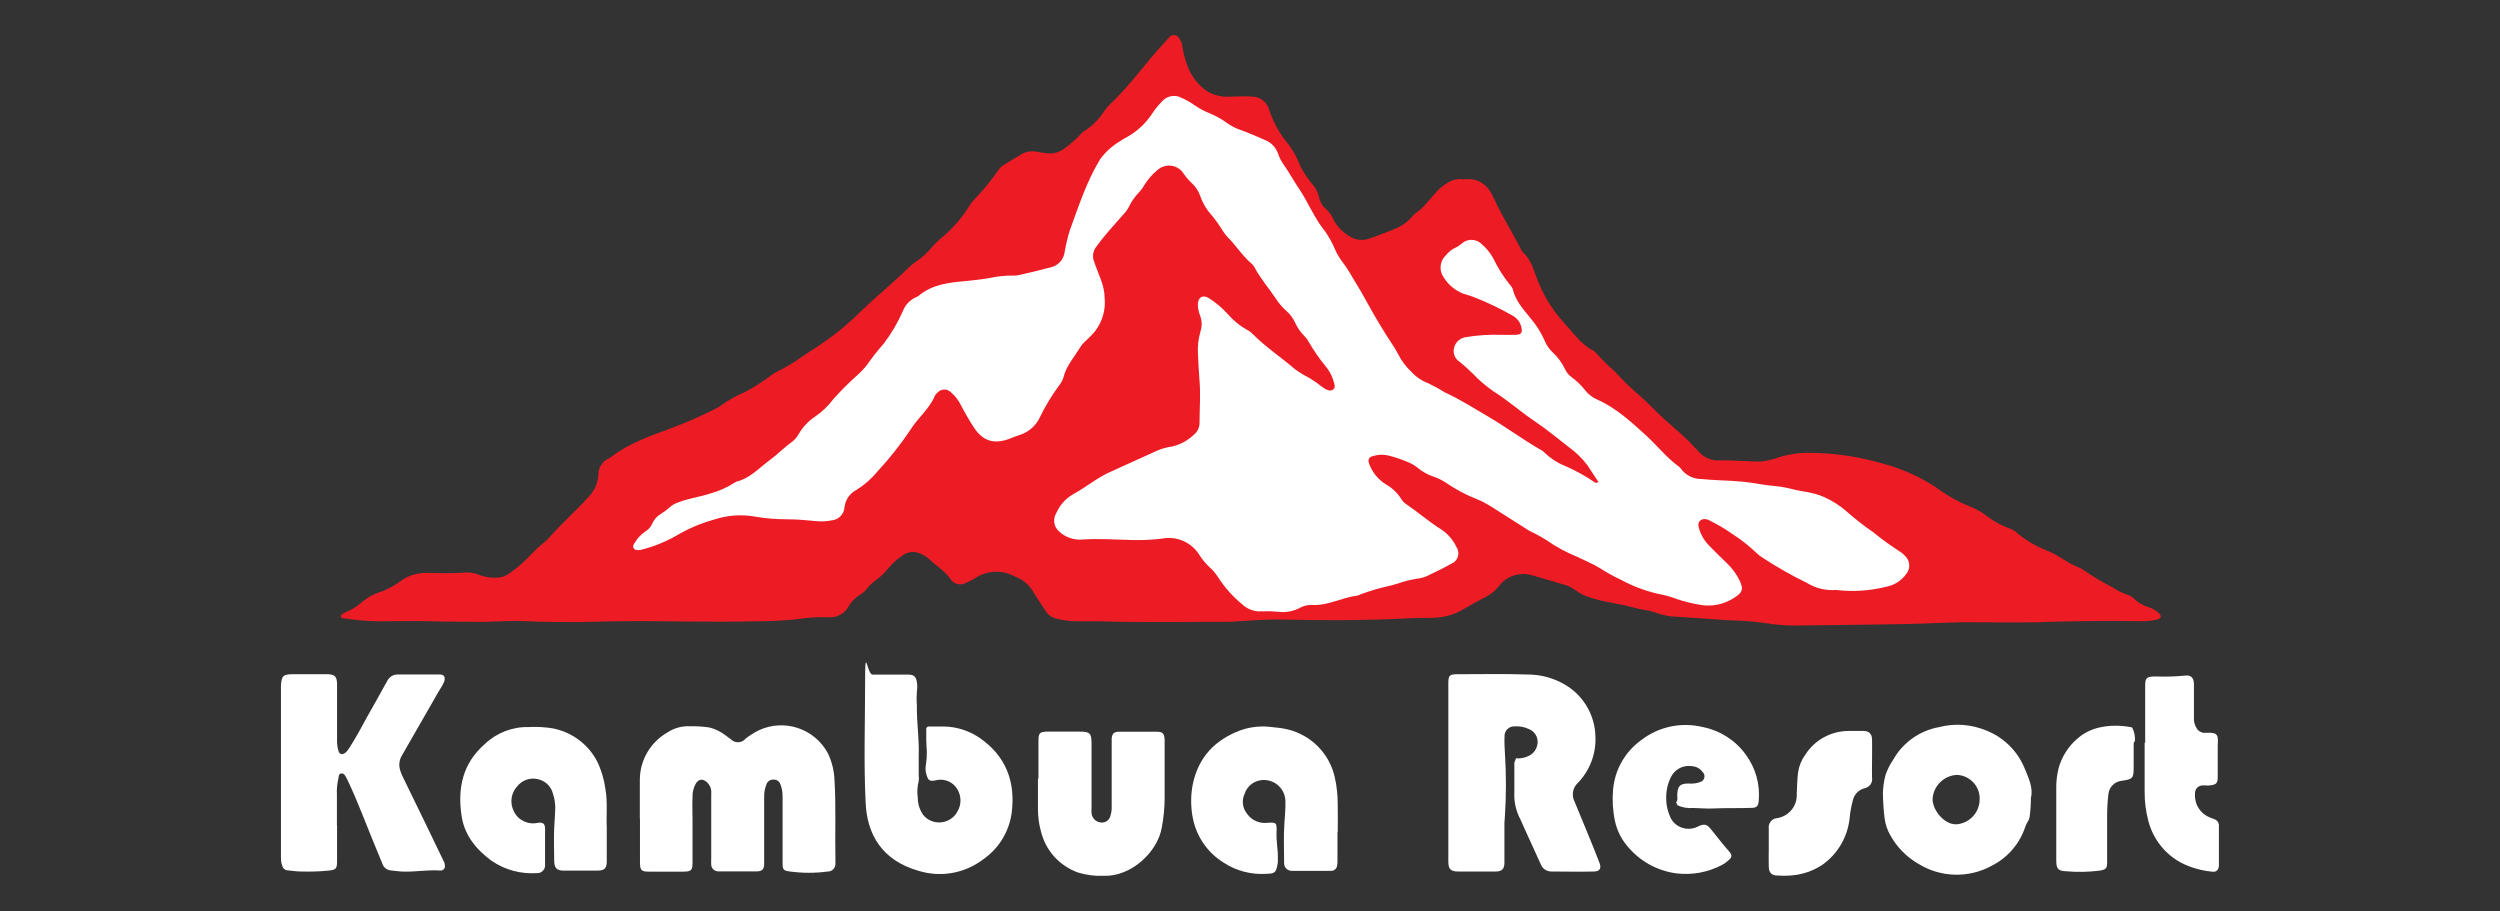 <?xml version="1.0" encoding="UTF-8"?>
<svg id="Layer_1" xmlns="http://www.w3.org/2000/svg" version="1.1" viewBox="0 0 1912.2 697">
  <rect x="0" y="0" width="1912.2" height="697" fill="#333333" stroke="none"/>
  <!-- Generator: Adobe Illustrator 29.1.0, SVG Export Plug-In . SVG Version: 2.1.0 Build 142)  -->
  <defs>
    <style>
      .st0 {
        fill: #fff;
      }

      .st1 {
        fill: #ed1c24;
      }
    </style>
  </defs>
  <g>
    <path class="st1" d="M1560.5,476c-15.8,0-31.6.2-47.4,0-19.9-.4-39.8,1.2-59.7,1.4-25.5.3-50.9.8-76.4,1-9.3.3-18.7-.4-27.9-2-9-1.2-18.2-1.8-27.3-2-14.7-1.1-29.5-2-44.2-3-4.4-.7-8.7-1.8-12.9-3.4-4.9-1.4-10.1-1.8-14.9-3.2-10.8-3.1-22-4-32.6-7.5-4.7-1.3-9.2-3.5-13.1-6.5-2.6-1.9-5.6-3.2-8.8-3.9-7.5-2.3-14.9-4.5-22.5-6.6-9.7-3.3-20.4,0-26.5,8.2-2.2,2.8-4.9,5.2-8,7-6.7,3.7-13.6,7.2-20,11.1-7.3,4-15.6,6.1-24,6-6.8,0-13.6,0-20.4.5-31.1,1.5-62.2,1.5-93.3.8-13.3-.3-26.5.9-39.6,1.7h-3c-32.3,0-64.6.6-96.9-.4h-16.3c-5.6.1-11.2-.6-16.6-2-3.4-.7-6.3-2.7-8.2-5.6-3.3-5.1-6.9-10.1-10-15.4-2.8-4.7-7-8.4-12-10.5-.6-.3-1.3-.5-1.9-.8-9.6-5.3-21.4-4.7-30.5,1.5-2.2,1.3-4.5,2.5-6.8,3.4-4.1,2.3-9.3,1.1-11.8-2.9-4.5-6.5-11.2-10.3-16.7-15.6-1.9-1.7-4.1-3-6.5-3.9-4.3-2-9.3-1.5-13.1,1.2-4.1,2.7-7.9,6-11,9.8-2.9,3.6-6.2,6.8-9.9,9.5-2.5,1.7-4.7,3.8-6.6,6.2-1.3,1.8-3,3.4-5,4.5-3.7,2.2-6.9,5.4-9.1,9.1-3.1,5.8-9.4,9.1-16,8.4-7.8-.3-15.6.3-23.4,1.5-10.8,1.1-21.7,1.7-32.5,1.6-35.2.9-70.4-.5-105.5,0-9.5,0-19,.5-28.5.6-12.9,0-25.9,0-38.8-.6-10.7-.6-21.4,0-32.1.4-14,0-27.9,0-41.8-.4-13.9-.4-26.5,0-39.8,0-9.3,0-18.7-.9-27.9-2.3-.9,0-1.8,0-2.1-1.1s.6-1.9,1.5-2.4c1.2-.7,2.4-1.3,3.6-1.8,3.6-1.5,7-3.6,9.9-6.1,4.7-4.2,10.3-7.3,16.3-9.1,5.1-1.9,9.9-4.6,14.2-7.8,5.6-4.2,12.5-6.4,19.5-6.4,10,0,20,.6,30-.3,3.4-.2,6.8.3,10,1.5,5.1,2.1,10.5,2.9,16,2.3,2.9-.3,5.6-1.4,8-3.2,6.5-4.6,12.5-9.9,17.9-15.8,2.3-2.5,4.8-4.8,7.5-6.9,1.6-1.2,3.2-2.6,4.5-4.1,9.7-11.1,20.9-20.8,30.7-31.8,4.3-4.4,6.9-10.2,7.4-16.4-.3-5.6,3-10.8,8.2-13,.6-.3,1.2-.7,1.7-1.1,14-10.7,30.4-16.2,46.6-22.2,11.9-4.5,23.6-9.7,34.9-15.5.5-.2.9-.5,1.3-.8,6.1-4.5,12.7-8.3,19.7-11.2,7-3.8,13.8-8.1,20.1-12.9,1.4-1,2.8-1.9,4.3-2.7,11.1-5,20.5-12.7,30.7-19,12.2-8,23.6-17.2,33.9-27.6,11.9-11.4,24.7-21.7,36.4-33.3,1.6-1.5,3.4-2.9,5.2-4.1,4.4-2.9,8.3-6.5,11.7-10.5,2-2.5,4.3-4.8,6.8-6.9,9-7.3,16.7-16,22.7-25.9.8-1.3,1.7-2.5,2.8-3.6,6.9-7.2,13.3-15,19.1-23.2,1-1.6,2.4-2.9,4-3.9,4.9-3,9.8-6,14.9-8.9,3.6-1.6,7.7-1.9,11.5-.9,2.2.3,4.3.7,6.5.9,5.3.7,10.6-1,14.6-4.5,4.1-3,7.9-6.4,11.4-10.2.6-.8,1.4-1.5,2.3-2,6.1-3.8,11.2-8.9,15.2-14.9,1.3-2,2.9-3.8,4.5-5.5,15.4-14.3,27.3-31.8,41.5-47,1.3-1.4,2.4-2.9,3.8-4.2,1.3-2.1,4.2-2.7,6.3-1.4.8.5,1.4,1.2,1.8,2.1,1.2,1.7,2,3.6,2.2,5.6.7,5.2,2.1,10.3,4,15.3,3,8.2,8.6,15.1,15.9,19.9,5.3,2.8,11.3,4,17.2,3.5,5.5,0,10.9-.5,16.3,0,5.9,0,11.1,3.9,12.9,9.6,2.8,8.7,7,16.8,12.6,24,5,6,8.9,12.9,11.7,20.2,2.7,5.1,6,9.9,9.8,14.3,2,2.5,3.4,5.5,4.2,8.6.7,3.9,2.8,7.4,5.9,9.8,2.1,1.9,3.7,4.2,4.8,6.9,2.7,5.4,6.8,9.9,11.9,13,4.8,3.4,11.1,4.1,16.5,2,6.2-2.3,12.4-4.5,18.5-7.1,5.6-2.1,10.5-5.7,14.3-10.3.4-.6.8-1.1,1.4-1.5,6.9-4.3,11.3-11.2,16.8-17,2.6-2.7,5.5-5,8.8-6.9,3.2-2,7-2.9,10.7-2.4.8.1,1.7.1,2.5,0,10.9-1,17.5,5.4,21.4,14.1,6.3,14,14.6,26.8,21.5,40.5,0,.3.3.7.5.9,7.7,6.5,9.1,16.4,13,24.9,4.5,10.7,10.8,20.5,18.6,29.1,7.1,7.6,13,16.7,22.7,21.6.6.3,1.2.7,1.6,1.3,4.9,5.4,10.1,10.6,15.6,15.4,4.7,5.3,9.7,10.2,15,14.9,6,5,11.4,10.5,16.9,15.9,7.6,7.5,16.1,14.1,23.7,21.6,3.1,3.1,6.1,6.4,9.1,9.5,3.9,3.8,9.3,5.8,14.8,5.3,8.5,0,16.9.5,25.4.8,5.8.5,11.6-.3,17-2.2,8.6-3.1,17.8-4.5,26.9-4.3,17.4.1,34.6,2.5,51.4,7.1,15.7,3.8,30.7,10.2,44.3,19,8.3,6.2,17.4,11.4,27,15.2,4.6,1.8,9,4.4,12.9,7.5,5.2,3.9,10.9,6.9,17,9.1,1.9.7,3.7,1.7,5.2,3.1,6.5,5.5,13.8,9.9,21.7,13.1,4.8,1.9,9.3,4.3,13.6,7.1,4.3,2.8,8.9,5.2,13.6,7.1.6.2,1.3.5,1.8,1,7.3,5.1,14.8,9.6,22.7,13.6,3.4,2.3,7,4.1,10.9,5.5,1.8.5,3.5,1.4,4.9,2.6,3.2,3.3,7.3,5.7,11.7,7,2.9.9,5.6,2.5,7.8,4.5,2.4,2.4,1.9,4.1-1.4,5-4.5,1-9.1,1.4-13.6,1.2-25.5-.4-50.5,0-75.5.7Z"/>
    <path class="st0" d="M1222.5,368.8c-1.7.8-2.3.5-2.9,0-7.2-4.9-14.8-9.1-22.7-12.5-5.8-2.3-11.1-5.8-15.6-10.2-1.1-1.1-2.4-1.9-3.8-2.6-13.4-7.8-25.8-17-39.1-24.8-10.9-6.4-21.4-13.1-32.9-18.4-4.2-2.6-8.5-5-12.9-7.1-4.9-1.8-9.4-4.8-13-8.7-4.2-4-7.7-8.6-10.3-13.8-1.3-2.6-2.9-5.1-4.5-7.5-6.4-9.8-12.5-19.8-18.2-30.2-3.9-7.2-8-14.2-12.3-21.1-2.2-4-4.7-7.9-7.5-11.5-2.2-2.9-4.1-6.1-5.6-9.5-2-4.8-4.5-9.3-7.4-13.6-8.4-10.1-13.1-22.5-20.5-33.4-3.8-5.6-7-11.6-10.9-17.2-2.1-2.8-3.7-5.8-4.8-9.1-1.7-4.9-5.4-8.8-10.3-10.6-6-2.7-12.1-5.3-18.2-7.5-3.9-1.3-7.5-3.2-10.9-5.6-4.2-3.1-8.8-5.6-13.6-7.5-3.6-1.5-7.1-3.3-10.3-5.5-3.3-2.4-6.9-4.4-10.6-6.1-5.2-2.8-11.6-1.4-15.3,3.2-2.5,2.6-4.8,5.4-6.8,8.4-4.8,7.5-11.4,13.8-19.2,18.2-2,1-3.9,2.2-5.7,3.4-5.9,3.5-11,8.1-15.1,13.6-10.5,17.1-16.5,36-23.3,54.5-1.8,5.7-3.1,11.5-4.1,17.3-.9,5.5-5.1,9.9-10.6,11.1-7.9,2.1-15.8,4-23.7,5.8-1.5.4-3,.5-4.5.5-6.1-.1-12.2.5-18.2,1.8-6.2,1.1-12.5,1.8-18.7,2.4-12.7,1.1-25.4,2.5-35.8,11.2-.7.5-1.4,1-2.2,1.2-4.5,2.1-8.1,5.8-9.9,10.5-3.9,8.9-8.8,17.2-14.7,25-4.5,5.1-8.7,10.4-12.6,16-2.3,3-4.9,5.7-7.7,8.2-6.4,5.7-12.5,11.8-18.2,18.2-4,5.3-8.8,9.9-14.3,13.6-5,3.4-9.2,7.9-12.2,13.1-1.2,2.2-2.9,4.2-4.9,5.8-6.3,4.5-11.5,10-17.7,14.5-8,5.9-14.7,13.6-25,16.1-.5.2-.9.4-1.3.7-5.7,3.7-11.9,6.5-18.5,8.3-8,2.7-16.5,3.7-24.5,6.8-2.6.8-5,2.2-7,4-2,1.8-4.1,3.4-6.4,4.8-3,1.7-5.3,4.3-6.7,7.5-1.1,2.5-2.9,4.6-5.3,6-3.2,2.2-6,5.1-8,8.5-1,1.4-1.9,3-.8,4.5s3,1.3,4.5,1.2c.5,0,1-.1,1.5-.3,9.2-2.3,18.1-5.9,26.4-10.6,8.9-5.3,18.4-9.4,28.4-12.2,10.4-3.5,21.5-4.4,32.2-2.4,8,1.4,16.2,2,24.4,2,7.3,0,14.6.7,21.9,1.4,4.1.4,8.2.2,12.2-.6,5.1-.5,9.2-4.6,9.6-9.8.6-5.8,4.1-11,9.4-13.6,6.2-3.9,11.7-8.8,16.3-14.5,9-9.7,17.2-20.1,24.6-31.1,5.5-9.1,14.7-16.1,18.9-26.4.5-.9,1.2-1.7,2-2.3,2.6-2.9,7.1-3.1,10-.5.2.2.3.3.5.5,2.8,2.4,5.2,5.4,6.9,8.7,3.3,6.4,6.9,12.7,10.9,18.7,6.7,9.8,15.1,12.1,26.2,8.1,2.7-1,5.4-2.2,8.1-3,7.1-2.2,12.9-7.3,15.9-14.1,4-8.2,8.8-16.1,14.2-23.5,1.5-1.8,2.7-3.9,3.5-6.1,2.1-9.1,8.1-15.6,12.7-23.1,1.3-2.2,3-4.1,5-5.8,2.5-2.3,4.9-4.7,7-7.4,5.3-7.2,7.8-16.1,6.9-25,0-9.6-4.9-18.2-7.9-27.3-1.7-3.9-1.1-8.4,1.5-11.8,6.2-8.6,13.4-16.3,20.3-24.2,1.8-1.8,3.3-3.8,4.5-6,2-4.3,4.8-8.2,8.1-11.6,1.4-1.5,2.6-3.1,3.6-4.9,2.7-4.5,6.2-8.6,10.3-11.9,5.4-4.9,13.8-4.5,18.7.9.3.4.6.8.9,1.2,1.8,2.7,3.9,5.2,6.2,7.4,3.3,2.9,5.8,6.7,7.2,11,1.7,4.8,4.3,9.3,7.7,13.1,3.1,3.6,5.9,7.5,8.4,11.5,1.4,2.3,3,4.5,4.9,6.5,6.4,6.4,11.1,14.2,18.2,20.1.9.8,1.6,1.8,2.1,2.8,4.5,8.5,11,15.9,16.4,24,2.1,3.3,4.7,6.3,7.6,8.9,3,2.6,5.4,5.7,7,9.3,1.7,3.7,4,7.1,6.9,10,1.2,1.2,2.3,2.5,3.1,4,4.1,7.1,8.7,13.8,13.9,20.1,2.7,3.3,4.6,7.2,5.7,11.3.5,2,1.5,4.1-.5,5.7s-4.5.5-6.6-.7c-.9-.6-1.7-1.2-2.5-1.8-2.9-2.3-5.9-4.4-9.1-6.3-3.8-1.9-7.5-4.2-11-6.7-10.5-9.1-22.3-16.8-32.1-26.7-1.4-1.5-3.1-2.7-4.9-3.6-5.6-3.2-10.6-7.4-14.8-12.3-4-4.4-8.6-8.2-13.6-11.5-4.9-3.3-8.7-1.1-8.9,4.5,0,2.9.7,5.8,1.7,8.5,1.5,3.8,1.6,8.1.4,12-1.7,5.7-2.4,11.7-2,17.6.3,6.8.7,13.6,1.2,20.4.9,10.7,0,21.4,0,32.1,0,3.3-1.3,6.4-3.8,8.6-4.8,4.8-10.9,8.1-17.5,9.6-3.9.5-7.6,1.6-11.2,3.1-11.6,5.2-23.1,10.6-34.8,15.8-10.6,4.5-19.5,12.2-29.7,17.7-5.6,3.3-10,8.3-12.6,14.3-2.8,4.6-1.9,10.5,2.2,14,4.7,4.4,10.9,6.6,17.3,6.2,12.4-.9,24.8,0,37.2.3,8,.3,15.9,0,23.9-1,11.6-2.3,23.3,2.9,29.3,13.1,2,3.1,4.5,6,7.2,8.6,2.7,2.3,4.9,5,6.8,8,5,7.7,11.1,14.6,18.2,20.4,4,3.8,9.4,5.9,15,5.5,4.1-.2,8.2-.1,12.2.3,5.8.8,11.6-.2,16.8-2.8,2.7-1.6,5.7-2.4,8.8-2.4,12.6.9,23.6-5.7,35.7-7.2.7-.2,1.3-.5,1.9-.8,4-1.4,8-2.9,12-4,5.7-1.6,11.6-2.7,17.2-4.5,4.6-1.6,9.4-2.8,14.3-3.6,2.5-.2,5-.9,7.4-1.9,6.5-3.1,12.9-6.2,19.1-9.7,4.3-1.8,6.2-6.8,4.4-11.1-.2-.5-.5-1-.8-1.5-2.6-5.5-6.7-10.3-11.9-13.6-9.1-5.7-17.4-13-26.4-19.1-1.6-1-2.9-2.4-3.9-4-2.8-4.5-6.7-8.3-11.4-11-6-3.6-10.7-9.2-13.1-15.8-1.3-3.3-.4-5.3,3-6.1,3.6-1.1,7.4-1.3,11.1-.5,5.9,1.4,11.6,3.4,17.2,5.9,2,.9,3.9,2.1,5.6,3.5,3.7,3.1,8,5.5,12.6,7,3.2,1.1,6.3,2.6,9.1,4.5,7.6,5.2,15.7,9.5,24.2,12.8,3.4,1.4,6.6,3.1,9.7,5,10,6.4,20.1,12.7,30.1,19.1,4.5,2.1,8.8,4.4,13,7.1,7.2,5,14.9,9.2,23,12.5,6.1,3,12.5,5.5,18.2,9.1,5,3.2,10.2,6.1,15.6,8.6,9,4.9,18.5,8.5,28.5,10.8,5,.9,9.9,2.3,14.7,4.1,5.3,1.8,10.7,3.1,16.2,4.1,9.7,2.1,19.9,0,28-5.6,5.7-3.7,6.5-6.2,3.7-12.3-2.4-5.1-5.7-9.7-9.8-13.6-4.5-4.5-9.5-9.1-14.1-14-3.7-3.8-6.3-8.5-7.6-13.6-1.2-4.2,1.8-7,6-6.1.7.2,1.3.4,1.9.7,6.1,3,12,6.4,17.5,10.3,6.9,4.4,13.3,9.5,19.2,15.1,1.2,1.2,2.6,2.2,4,3.1,10.9,7.2,22.3,13.7,34.1,19.4,6.5,4.1,14.1,6,21.8,5.5.3,0,.7,0,1,0,12.7,1.5,25.6.6,38-2.5,6.1-1.2,11.5-4.6,15.1-9.6,3.6-4.1,3.2-10.2-.7-13.9-1-1.2-2.1-2.2-3.4-3-7.3-4.7-14.3-9.7-21-15.2-6.9-4.7-13.4-9.8-19.7-15.3-5.3-4.8-11.3-8.7-17.9-11.6-8.3-3.9-17.5-4.1-26.1-6.5-7.7-2-15.8-2-23.6-3.5-4.3-.8-8.7-1.4-13.1-1.8-10.3-1-20.7-.9-31-2-6.4,0-12.4-3-16-8.3-.3-.4-.7-.8-1.1-1.1-9.5-6.8-16.6-16-25.1-23.8-11.6-10.5-23-21.2-37.6-27.6-3.8-1.7-7-4.2-9.5-7.5-2.8-3.6-6.2-6.8-9.9-9.5-2.1-1.5-3.8-3.4-4.9-5.8-2.4-5.1-5.8-9.7-10-13.6-2.5-2.4-4.4-5.2-5.7-8.4-2.8-6.4-6.6-12.3-11.1-17.6-5.4-6.7-11.3-13.1-13.4-21.9-.3-1.1-1-2.2-1.8-3-5.3-6.4-9.7-13.5-13.3-21-2.2-3.9-5.1-7.5-8.5-10.4-4.2-4.4-11.2-4.6-15.6-.5-1.4,1.2-2.9,2.3-4.5,3-2.9,1.3-5.5,3.4-7.5,5.9-4.7,4.4-5.4,11.6-1.7,16.8,3.5,5.7,8.8,10.1,15,12.5,2.9,1,5.9,1.7,8.7,2.9,10,3.9,19.7,8.6,29,13.9,3.5,1.9,6,5.2,6.8,9.1.9,3.9-.3,5.5-4.2,5.6s-7.5,0-11.2,0c-9.1-.3-18.3.3-27.3,1.8-4.3.7-7.8,3.9-8.8,8.1-1.1,4.1.6,8.5,4.2,10.7,3.5,2.9,6.9,5.9,10.1,9.1,4.8,5.1,10.2,9.6,15.9,13.6,11,6.9,20.6,15.5,31.3,22.7,9.1,6.1,17.4,13,26,19.7,5.5,3.9,10.4,8.7,14.5,14.1,2.9,4.3,5.5,8.6,8.7,13.2Z"/>
  </g>
  <g>
    <path class="st0" d="M708.7,556.6l1.1-.9h11.7c9.9,0,19.6,3.1,27.8,8.7,20.2,13.9,27.6,33.7,24.5,57.5-2,14.2-9.7,26.9-21.5,35.2-14,10.8-32.3,14.2-49.3,9.1-28.6-8-39.9-28.2-40.9-52.5-1.5-30.5-.4-61.1-.4-91.7s1.4-6,5.7-6h27.5c4.1,0,5.8,1.6,6.4,5.8.4,2.3.4,4.7,0,7.1-.3,3.7-.3,7.4,0,11-.2,12.8,1.9,25.4,1.4,38.1v15.3c.2,1.3.2,2.7,0,4-1.1,4.3-1.3,8.7-.7,13.1,0,4.6,1.5,9.1,4.1,12.9,5.6,6.8,15.6,7.7,22.4,2.1,1.6-1.3,2.9-2.9,3.8-4.7,4.1-6.8,2.7-15.5-3.2-20.8-3.8-3.2-8.9-4.3-13.6-3-4.5.9-5.6,0-6.9-4.5-.8-2.6-.9-5.4-.3-8.1.5-3.4.7-6.7.6-10.1-.5-5.7-.5-11.6-.4-17.6Z"/>
    <path class="st0" d="M1283,615.8l-1-2.1c1.6-1.7.8-3.9.9-5.9.3-6.6,2.1-8.5,8.6-8.5,3.1.3,6.2-.1,9.1-1.2,2.4-.8,3.7-3.3,2.9-5.7-.2-.7-.6-1.4-1.2-1.9-2-2.7-5-4.3-8.3-4.5-6.6-1-13.2,2.5-16,8.5-4.8,9.9-4.8,21.5,0,31.4.5,1.1,1.2,2,2,2.9,4.8,5.4,12.8,6.7,19.1,3.2,4.3-1.9,6.2-1.7,9.1,1.7,4.9,5.9,9.4,12,14.5,17.7,2.5,2.7,2,4.5-.8,6.8-1.5,1.4-3.2,2.6-5,3.5-10.7,5.6-22.9,7.8-34.9,6.3-14.8-2-28.2-9.6-37.6-21.2-4.5-5.4-7.6-11.8-9.1-18.6-1.7-7.9-2.2-16.1-1.5-24.2,1.3-15.1,9.1-28.9,21.4-37.8,13.4-10.4,30.8-14.1,47.2-10.1,13.1,2.6,24.8,10,32.7,20.8,7.7,10.3,11.3,23,10.1,35.8-.3,3.7-1.5,5.1-4.9,5.2-10.2.4-20.4,0-30.5.5-4.8.2-9.8-.3-14.7-.4-4.2.4-8.4-.3-12.2-2.2Z"/>
    <path class="st0" d="M1630.9,556.6c1.6,3.1,2.3,6.7,2.1,10.2-1.1.8-1,2-1,3.2v16.3c0,9.1-.4,9.7-9.8,11-5,.8-8.9,4.8-9.5,9.9-.7,5.6-1,11.2-1,16.8v35.6c0,4.5-.9,5.5-5.5,6.3-8.6,1.1-17.3,1.3-25.9.5-6.3-.2-7.5-2.1-7.5-8.4v-55c-.1-5.1.5-10.2,1.7-15.1,2.5-9.3,7.8-17.5,15.2-23.6,4.7-3.9,10.3-6.6,16.3-7.9,8.2-1.8,16.6-1.7,24.8,0Z"/>
    <path class="st0" d="M257.8,631.1v28c0,5.5-1.1,6.3-6.5,6.8-6.9.7-13.9.9-20.8.7-3.5,0-7.1-.5-10.6-.9-1.9-.1-3.5-1.5-4-3.4-.7-1.9-1-4-1-6v-132c.5-7.5,1.7-8.6,9.3-8.6h26c5.8,0,7.6,1.7,7.6,7.6v43.3c0,2.5.3,5.1,1,7.5.8,3,3,3.5,5.4,1.6,1.2-1,2.1-2.2,2.9-3.5,5-7.7,9.3-15.8,13.6-23.7,5.2-9.1,10.3-18.3,15.4-27.5,1.5-3.2,4.7-5.2,8.2-5.1h32.1c3.4,0,4.5,2.2,3.3,5.6-1.1,2.5-2.5,4.8-4,7.1l-23.5,40.9c-1.5,2.6-3,5.4-4.5,7.9-2.4,3.6-2.9,8.1-1.5,12.1.5,1.5,1,2.9,1.7,4.3,6.5,13.5,13.1,26.9,19.6,40.3,3.9,8.1,7.8,16.2,11.7,24.3.7,1.2,1.1,2.5,1.1,3.9.2,1.7-1,3.3-2.7,3.5,0,0-.1,0-.2,0-.5,0-1,0-1.5,0-8.8-.5-17.6,1-26.4.9-3.8,0-7.5-.7-11.1-1-2.9-.5-5.3-2.6-6.1-5.5-5.2-12.5-10.3-25.1-15.3-37.7-3.4-8.5-7-17-10.9-25.3-.3-.6-.6-1.2-.9-1.8-1-1.7-1.8-4.1-4.2-3.8s-1.8,3.1-2.4,5c-.8,3.7-1.1,7.4-.9,11.1v23.4h0Z"/>
    <path class="st0" d="M1640.8,568.1v-43.3c0-6.4,1-7.2,7.5-7.4,7.6.3,15.2.1,22.7-.6,4.8-.8,7.1,1.6,7.1,6.7v25c-.3,3.2.6,6.4,2.4,9.1,1.6,2.1,4.1,3.2,6.7,2.9,10-.6,9.4,2.4,9.1,9.6v24c0,4.9-1,6-5.7,6.6-1.8.3-3.7,0-5.6,0-3.3,0-6,2.5-6.1,5.8,0,.3,0,.6,0,.9-.5,7.9,4.2,15.1,11.5,17.9,1.1.5,2.2.9,3.3,1.3,2.2.7,3.6,2.8,3.5,5v30.1c0,3.8-2.1,5.6-5.4,5-8.1-.8-16-3-23.3-6.7-12.5-6.6-21.6-18.2-25.2-31.8-2-7.5-3-15.3-2.9-23.1v-37.2l.3.4Z"/>
    <path class="st0" d="M489.4,626.5v-30.1c0-15.1,8.3-29,21.5-36.4,5-3.2,10.9-4.8,16.8-4.5,5.1-.1,10.2.2,15.2,1,4.1,1.1,7.9,2.9,11.3,5.4,1.7,1.1,3.2,2.5,4.9,3.6,2.8,2.9,7.5,3,10.5.2.2-.2.4-.4.5-.6,3.2-2.5,6.6-4.7,10.3-6.5,19.4-9.1,42.6-1.4,52.8,17.5,3.1,6.4,4.8,13.4,5.1,20.5,1.2,20,.3,40,.7,60.1,0,1.3,0,2.7,0,4,.1,3.1-2.4,5.8-5.5,5.9-.1,0-.2,0-.3,0-9.6,1.3-19.3,1.3-28.9,0-5.1-.6-5.7-1.4-5.7-6.5v-50.9c0-3.2-.5-6.4-1.7-9.3-.7-2.2-2.7-3.6-5-3.6-2.5-.2-4.8,1.2-5.6,3.5-1.3,3.1-1.9,6.5-1.8,9.9v50.9c0,4.1-1.4,5.8-5.4,5.9h-29.6c-2.9,0-5.3-2.1-5.5-5-.1-1.7-.1-3.4,0-5v-49.4c.4-3.2-.8-6.5-3.2-8.7-3.2-2.8-5.9-2.8-8.4.6-2,3.4-2.9,7.3-2.7,11.2-.3,5.6,0,11.2,0,16.8v33.1c0,5.5-1.1,6.5-6.6,6.6h-26.9c-5.5,0-6.6-1.1-6.7-6.5v-33.6h0Z"/>
    <path class="st0" d="M1553.4,609.8c0,5.1-.3,10.1-1,15.1-.4,2.7-2.3,4.5-3.1,6.9-4.2,13.2-13.5,24.2-25.9,30.4-17.5,9.6-38.9,9.1-55.9-1.4-9-5.1-16.5-12.7-21.5-21.7-2.4-4.1-3.9-8.5-4.5-13.2-.8-6.4-1.2-12.8-1.3-19.2.1-4.6.8-9.2,1.9-13.6,1.4-4.2,3.3-8.1,5.8-11.7,7.3-13.2,20.2-22.5,35.1-25.2,12.1-3.2,24.9-2.2,36.4,2.6,12.8,5.1,23.1,15,28.6,27.5,3.3,7.9,7.3,16,5.5,23.6ZM1514.2,611.5c.4-9.9-7.3-18.3-17.3-18.8-9.9.4-18,8.3-18.7,18.2-.3,8.2,8.6,19.9,18.2,19.6,10-.7,17.7-9,17.8-19Z"/>
    <path class="st0" d="M1431.9,580.7c0,4.5-.2,9.5,0,14.3.6,3.7-2,7.2-5.7,7.9-4.7,1.2-8.2,5-9.1,9.7-1.2,4.5-2,9-2.4,13.6-1.6,14.4-9.4,27.4-21.3,35.6-7.3,4.7-15.7,7.4-24.4,7.9-3,.2-6.1.2-9.1,0-4.8,0-6.8-2-7-6.7-.2-4.8,0-9.1,0-13.6v-15.8c-.5-3.8,2.2-7.3,6-7.8.1,0,.2,0,.3,0,9.1-1.4,15.7-9.5,15.1-18.7.2-5.4.4-10.8,1-16.2.7-4.9,2.6-9.6,5.5-13.6,7.2-11.3,19.6-18.1,32.9-18.2h11.7c3.9,0,6.4,2,6.5,6.5s0,10.2,0,15.3h-.2Z"/>
    <path class="st0" d="M464.1,633.3v25.4c0,5.4-1.6,7.1-6.8,7.2h-26.5c-4.8,0-6.8-2.2-6.9-6.9,0-8.6-.4-17.3,0-26,.3-5.1.7-10.1.8-15.2,0-3.6-.6-7.1-1.7-10.5-1.4-6-6.3-10.5-12.4-11.5-5.8-1.1-11.8,1.3-15.3,6-4.5,5.1-5.4,12.4-2.4,18.5,3.1,6.9,10.7,10.7,18.2,9.1,4.1-.7,5.8.5,5.8,4.5v27.5c.3,3.2-2.1,6.1-5.3,6.4-.3,0-.5,0-.8,0-12.3.9-24.6-2.4-34.8-9.4-11.7-8.6-20.9-19.6-23-34.7-3.1-21,1-39.9,17.7-54.5,9.1-8.7,21.2-13.4,33.8-13.1,6.1-.3,12.2,0,18.2,1,14.6,2.8,27.1,12,34,25.2,3.2,6.5,5.3,13.6,6.3,20.8,1.9,10.2.6,20.9,1.1,30Z"/>
    <path class="st0" d="M1159.5,580c3.1.3,6.2-.2,9.1-1.5,4.4-1.8,7.3-5.9,7.5-10.6.2-4.5-2.5-8.7-6.8-10.3-3.4-1.6-7.1-2.3-10.9-2-4-.2-7.5,3-7.6,7,0,0,0,.1,0,.2-.2,4.5,0,9.1.3,13.6,1,15.8,1,31.6,0,47.3,0,2-.4,4-.4,6v30.1c0,4.9-1.9,6.8-6.8,6.8h-28.5c-5.8,0-7.6-1.8-7.6-7.7v-136.1c0-6.3.9-7.1,7-7.1,17.7,0,35.4-.4,53,.2,11.3-.1,22.4,3.1,31.8,9.4,12.6,8.5,20.3,22.6,20.7,37.8.7,13.3-4.3,26.4-13.6,35.9-3.8,3.6-4.8,9.3-2.4,14,3.3,8,6.6,16,9.9,24,3.1,7.5,6.2,15.1,9.1,22.7,1.8,4.3.5,6.8-4.1,6.9-10.9.3-21.8,0-32.6,0-3.7,0-7-2.3-8.2-5.8-4.3-9.6-8.7-19.1-13.1-28.7-.9-1.9-1.5-3.8-2.5-5.6-3.3-6.3-4.9-13.4-4.5-20.5v-22.7l1.2-3.1Z"/>
    <path class="st0" d="M794.3,595.4v-29c0-5.8,1.1-6.7,7-6.8h24.5c8.2,0,9.1,1.4,9.1,9.6v48.4c-.1,1.5-.1,3,0,4.5.4,3.7,3.3,6.6,7,7,3.3.5,6.5-1.6,7.4-4.9.7-2.3,1.1-4.6,1-7v-47.9c0-1.5,0-3,0-4.5.4-3.7,1.8-5.1,5.6-5.1h29c4.5,0,5.6,1.5,5.9,5.9v44.8c0,7.6-.8,15.2-2.2,22.7-3.2,18.4-23.2,37.5-44.3,36.8-6.8.3-13.5-.6-20-2.6-14.2-5.2-24.8-17.1-28.2-31.8-1.5-5.4-2.2-11-2.2-16.5v-23.5h.6Z"/>
    <path class="st0" d="M1023,636.3v21.9c0,1.4,0,2.7-.3,4-.3,2.3-2.3,3.9-4.5,3.9h-30.1c-3.2,0-5.8-2.4-5.9-5.6,0-.2,0-.4,0-.7,0-10-.5-20,.2-30,.4-5.6.9-11.1.8-16.7,0-9.2-7.5-16.6-16.7-16.5-1,0-1.9,0-2.8.3-5.5,1-10,4.9-11.7,10.2-2.5,5.2-1.6,11.4,2.2,15.8,3.4,4.6,9,7,14.7,6.5,7.5-.6,7.8-.3,7.5,7.4-.3,6.7,1.2,13.2,1,19.8v3c-1.3,8.6-2.5,8.5-9.5,8.8-11.1.6-22.2-2.3-31.5-8.3-13.1-7.9-22-21.2-24.4-36.4-1.3-8-1.2-16.2.4-24.2,4.5-20.8,17.2-33.7,36.4-40.9,7.9-2.8,16.3-3.6,24.6-2.4,3.9.3,7.7.8,11.5,1.7,17.9,4.3,31.9,18.4,36,36.4,1.6,6.9,2.3,14.1,2.3,21.2.2,7,0,13.9,0,20.9h0Z"/>
  </g>
</svg>